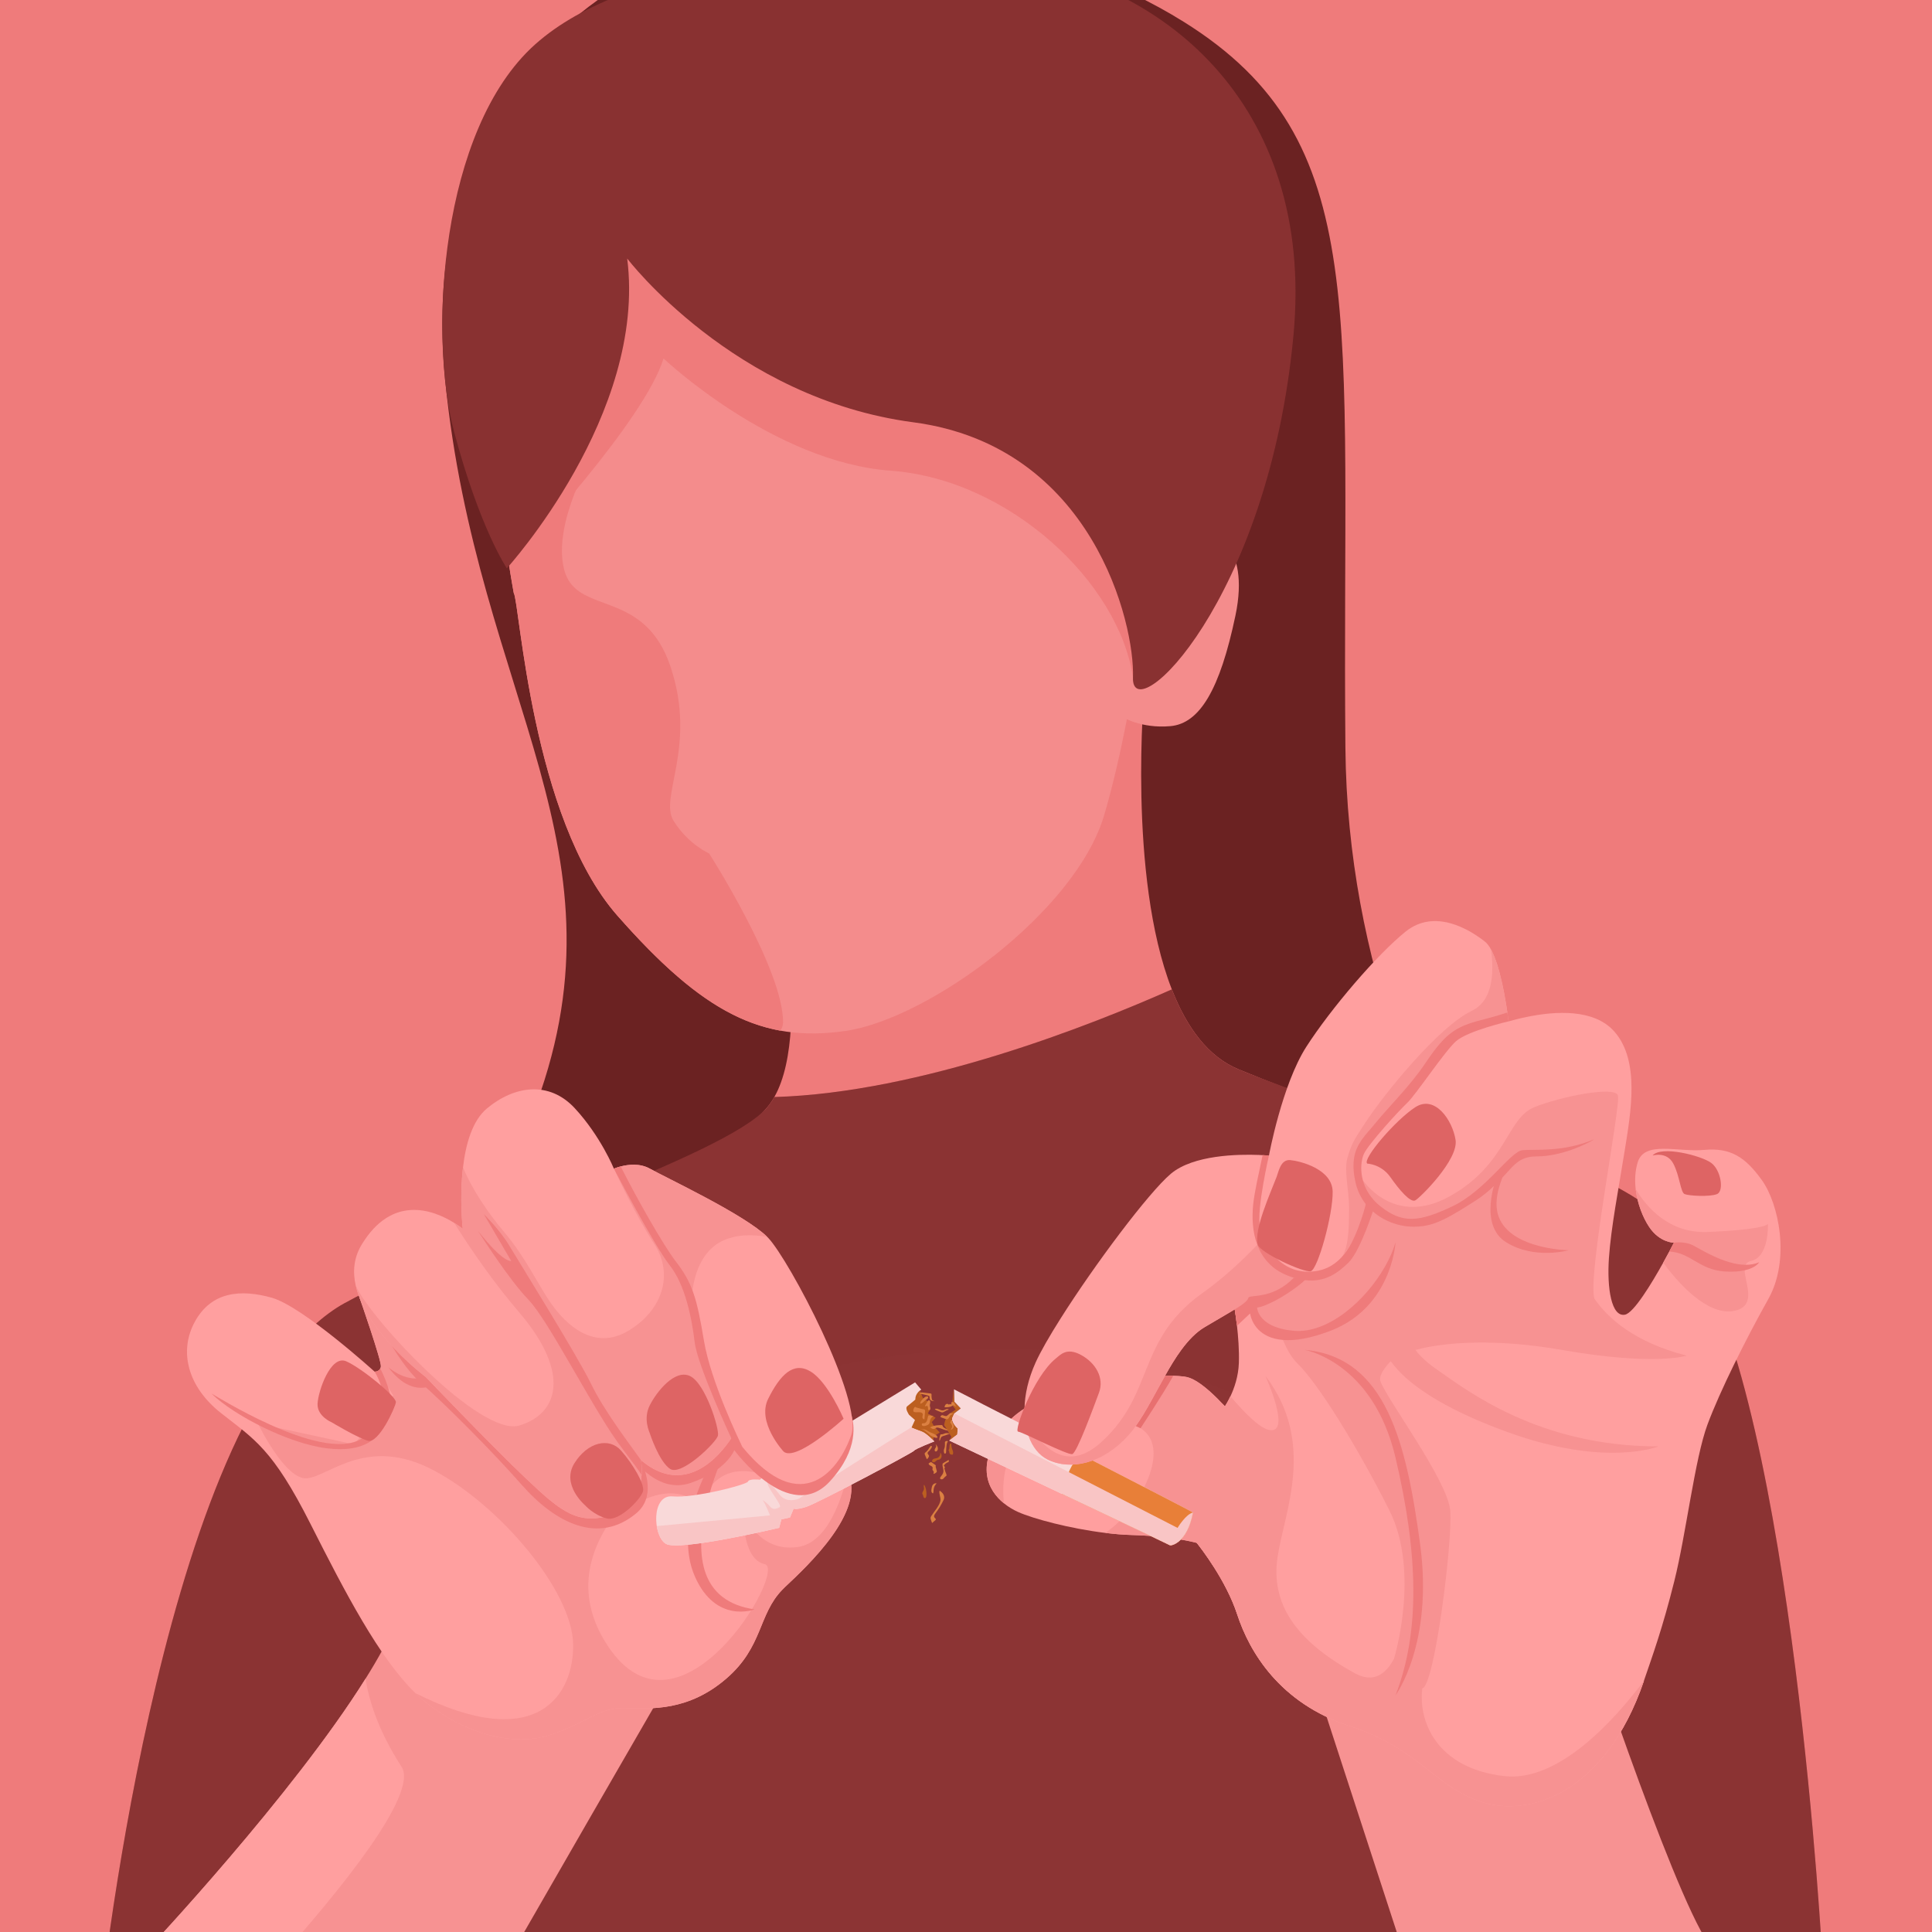 <?xml version="1.0" encoding="utf-8"?>
<!-- Generator: Adobe Illustrator 27.5.0, SVG Export Plug-In . SVG Version: 6.00 Build 0)  -->
<svg version="1.1" xmlns="http://www.w3.org/2000/svg" xmlns:xlink="http://www.w3.org/1999/xlink" x="0px" y="0px"
	 viewBox="0 0 500 500" style="enable-background:new 0 0 500 500;" xml:space="preserve">
<g id="BACKGROUND">
	<rect style="fill:#EF7B7B;" width="500" height="500"/>
</g>
<g id="OBJECTS">
	<g>
		<defs>
			<rect id="SVGID_1_" width="500" height="500"/>
		</defs>
		<clipPath id="SVGID_00000071522436083011408190000013728845021673031597_">
			<use xlink:href="#SVGID_1_"  style="overflow:visible;"/>
		</clipPath>
		<g style="clip-path:url(#SVGID_00000071522436083011408190000013728845021673031597_);">
			<g>
				<path style="fill:#6B2222;" d="M168.957-8.16c0,0-61.915,23.872-53.745,106.596s49.404,121.66,22.34,190.596
					s-78.894,108-78.894,108l372.255-19.149c0,0-81.702-72-82.723-184.34s7.553-157.105-41.872-187.915
					C240.648-35.311,159.345-4.367,168.957-8.16z"/>
				<path style="fill:#EF7B7B;" d="M360.39,290.88c0,0-88.87,106.25-135.52,106.68c-50.52,0.47-84.66-78.46-84.66-78.46
					c0.01,0,0.02-0.01,0.03-0.01c0.1-0.03,0.41-0.14,0.91-0.33c0.01,0,0.03-0.01,0.05-0.01c6.59-2.39,44.4-16.57,57.43-32.25
					c0.65-0.78,1.24-1.65,1.77-2.59c10.58-18.68-1.06-66.83-1.06-66.83s78.93-54.4,96.82-38.69c0,0-4.41,48.16,7.11,77.66
					c3.8,9.75,9.34,17.46,17.35,20.73C352.87,289.93,360.39,290.88,360.39,290.88z"/>
				<path style="fill:#F48C8C;" d="M132.957,153.457c1.532,2.298,4.596,58.213,26.809,83.489
					c22.213,25.277,37.532,32.936,58.979,29.872c21.447-3.064,59.541-30.775,66.979-55.745c4.766-16,8.085-36.936,8.085-36.936
					s36-104.936-17.617-141.702c-53.617-36.766-98.809-27.575-130.979-6.128C113.043,47.755,132.957,153.457,132.957,153.457z"/>
				<path style="fill:#F48C8C;" d="M312.918,137.201c0,0,10.814,3.064,6.809,22.128c-4.005,19.064-9.212,27.915-16.822,28.596
					c-7.61,0.681-12.416-2.383-12.416-2.383s6.408-41.191,8.01-42.894C300.102,140.946,312.918,137.201,312.918,137.201z"/>
				<path style="fill:#EF7B7B;" d="M303.586,126.295c-8.195-37.251-46.191-73.756-62.581-78.971
					c-16.39-5.215-51.406-14.155-61.836-13.41c-10.43,0.745-34.271,17.135-34.271,17.135s-6.705,10.43-8.94,20.115
					c-1.919,8.316-4.073,58.316-4.643,72.285c0.16,1.069,0.313,2.068,0.457,2.985c4.604-4.905,35.127-37.829,39.947-53.665
					c0,0,28.31,26.82,58.856,29.055c30.546,2.235,58.969,28.782,62.638,53.504c0,0,0.164-0.104,0.454-0.324
					c0.093-0.559,0.142-0.868,0.142-0.868s6.915-20.161,10.17-45.904C303.85,127.589,303.732,126.955,303.586,126.295z"/>
				<path style="fill:#EF7B7B;" d="M202.66,264.521c0-13.787-19.149-43.66-19.149-43.66s-5.362-2.298-9.191-8.425
					c-3.83-6.128,6.128-19.149-0.766-39.83c-6.894-20.681-24.511-13.021-27.574-25.277c-3.064-12.255,7.66-29.872,7.66-29.872
					l-25.13,3.065c1.805,18.887,4.45,32.935,4.45,32.935c1.532,2.298,4.596,58.213,26.808,83.489
					c16.026,18.236,28.464,27.3,42.203,29.785C202.413,266.039,202.66,265.305,202.66,264.521z"/>
				<path style="fill:#893131;" d="M162.319,66.904c0,0,27.575,36.255,74.043,42.383c46.468,6.128,57.362,52.255,56.851,66.043
					c-0.511,13.787,35.064-19.575,41.532-88.511c5.664-60.364-34.812-92.879-76.684-96.965
					c-41.872-4.085-95.105-0.277-119.616,21.68c-24.511,21.957-27.571,75.157-20.933,100.178
					c6.638,25.021,13.658,35.361,13.658,35.361S167.425,107.244,162.319,66.904z"/>
				<path style="fill:#8C3434;" d="M329.05,294.46c1.22-0.14,2.42-0.28,3.58-0.41C331.47,294.19,330.27,294.32,329.05,294.46z"/>
				<path style="fill:#8C3434;" d="M342.3,292.94c1.47-0.17,2.86-0.33,4.18-0.48C345.17,292.61,343.77,292.77,342.3,292.94z"/>
				<path style="fill:#8C3434;" d="M471.68,507.69l-4.31,17.5l-44.84-0.25l-347.62-1.95l-49.42-0.28c0,0,15.22-150.43,59.66-182.87
					c1.32-0.97,2.65-1.83,4-2.57c29.4-16.2,98.73-37.83,109.48-50.77c0.65-0.78,1.24-1.65,1.77-2.59
					c37.87-1.1,81.9-18.55,102.87-27.86c3.8,9.75,9.34,17.46,17.35,20.73c32.25,13.15,51.25,15.26,65.6,18.76
					c18.65,4.58,42.15,13.12,51.57,28.26C464.15,366.14,471.68,507.69,471.68,507.69z"/>
				<path style="fill:#8C3434;" d="M342.3,292.94c1.47-0.17,2.86-0.33,4.18-0.48C345.17,292.61,343.77,292.77,342.3,292.94z"/>
				<path style="opacity:0.21;fill:#893131;" d="M471.68,507.69l-4.31,17.5l-44.84-0.25c-7.88-69.89-51.34-189.19-185.71-174.67
					C108.14,364.18,80.42,485.45,74.91,522.99l-49.42-0.28c0,0,15.22-150.43,59.66-182.87c1.32-0.97,2.65-1.83,4-2.57
					c29.4-16.2,98.73-37.83,109.48-50.77c0.65-0.78,1.24-1.65,1.77-2.59c37.87-1.1,81.9-18.55,102.87-27.86
					c3.8,9.75,9.34,17.46,17.35,20.73c32.25,13.15,51.25,15.26,65.6,18.76c18.65,4.58,42.15,13.12,51.57,28.26
					C464.15,366.14,471.68,507.69,471.68,507.69z"/>
			</g>
			<g>
				<g>
					<path style="fill:#F79292;" d="M176.178,429.921c-1.917,2.875-45.906,79.452-45.906,79.452l-57.579-2.99L38.16,504.58
						c0,0,37.58-39.955,56.435-70.125c3.29-5.236,6.008-10.185,7.868-14.577C114.994,390.195,176.178,429.921,176.178,429.921z"/>
					<path style="fill:#FF9F9F;" d="M72.693,506.383L38.16,504.58c0,0,37.58-39.955,56.435-70.125
						c0.873,5.493,3.247,13.419,9.327,22.774C108.514,464.282,87.17,490.16,72.693,506.383z"/>
				</g>
				<path style="fill:#F79292;" d="M410.112,419.871c0,1.914,26.381,79.926,33.531,84.712c7.15,4.786-80.676,0-80.676,0
					l-22.616-69.397L410.112,419.871z"/>
				<g>
					<g>
						<path style="fill:#FF9F9F;" d="M203.101,410.78c-0.215,0.2-0.429,0.415-0.629,0.629c-6.294,6.48-4.964,14.749-14.463,22.974
							c-9.814,8.497-19.527,7.882-26.279,7.668c-6.752-0.215-10.028,3.92-19.398,6.967s-21.83-0.2-32.201-8.497
							c-0.887-0.701-1.759-1.488-2.632-2.346c-9.356-9.084-18.154-25.993-27.137-43.774c-9.828-19.455-14.534-21.901-23.132-28.668
							c-8.598-6.752-11.058-15.965-6.767-23.747c4.306-7.768,11.874-8.383,19.87-6.137c7.982,2.246,26.608,19.126,26.608,19.126
							s0.444,0.043,0.873-0.2c0.243-0.1,0.472-0.301,0.615-0.615c0.072-0.143,0.115-0.3,0.143-0.501
							c0.215-1.431-5.479-17.71-5.479-17.71l0.072-0.343l1.359-6.595l74.931,26.479l10.958,3.877c0,0,26.208,8.397,36.679,18.411
							c0.401,0.372,0.758,0.773,1.059,1.159c0.558,0.701,1.001,1.431,1.33,2.174C224.044,391.11,209.381,404.886,203.101,410.78z"/>
						<path style="fill:#F79292;" d="M204.824,385.143c0,0-17.574-12.451-23.432,4.436c0,0-8.583-9.815-24.363,5.509
							c-15.78,15.323,5.76-25.85,5.76-25.85h26.02l7.544,11.195L204.824,385.143z"/>
						<path style="fill:#F79292;" d="M203.101,410.78c-0.215,0.2-0.429,0.415-0.629,0.629c-6.294,6.48-4.964,14.749-14.463,22.974
							c-9.814,8.497-19.527,7.882-26.279,7.668c-6.752-0.215-10.028,3.92-19.398,6.967s-21.83-0.2-32.201-8.497
							c-0.887-0.701-1.759-1.488-2.632-2.346c31.801,16.008,41.071,0.215,40.828-12.689c-0.272-13.733-18.84-35.806-36.078-44.962
							c-17.224-9.141-27.18,1.616-32.831,2.06c-5.651,0.443-12.646-14.162-12.646-14.162l24.877,5.379l10.114-12.646l-3.948-6.38
							c0.243-0.1,0.472-0.301,0.615-0.615c0.072-0.143,0.115-0.3,0.143-0.501c0.215-1.431-5.479-17.71-5.479-17.71l0.072-0.343
							l5.865,1.831l78.193,38.567c0,0-38.481,21.987-19.899,49.997c18.583,28.01,46.607-19.899,40.584-21.2
							c-6.023-1.316-5.508-13.361-5.508-13.361s3.676,10.472,14.148,8.912c7.854-1.187,11.444-12.989,12.932-19.241
							C224.044,391.11,209.381,404.886,203.101,410.78z"/>
						<path style="fill:#EF7B7B;" d="M190.47,369.249c0.706-0.797-23.575,43.13,4.826,47.261c0,0-10.012,3.873-15.463-8.521
							C174.382,395.595,182.466,378.285,190.47,369.249z"/>
						<path style="fill:#EF7B7B;" d="M100.761,366.765c-2.446,5.436-6.265,9.273-16.193,8.057
							c-9.928-1.23-24.106-8.565-29.77-14.109c-0.597-0.585,28.282,18.154,38.753,11.63c10.472-6.538,3.39-17.367,3.39-17.367
							s1.059,0.086,1.488-0.815C100.16,357.652,102.349,363.246,100.761,366.765z"/>
						<path style="fill:#DE6464;" d="M85.843,368.098c0,0-3.801-1.56-3.66-4.798s3.379-12.811,7.462-10.981
							c4.083,1.83,12.952,9.151,12.811,10.559c-0.141,1.408-4.505,10.7-7.18,9.996C92.601,372.169,85.843,368.098,85.843,368.098z"
							/>
					</g>
					<g>
						<path style="fill:#FF9F9F;" d="M323.049,405.027c-3.519-2.704-8.183-4.549-13.347-5.751
							c-5.365-1.288-11.258-1.86-16.823-2.017c-2.189-0.057-4.492-0.258-6.809-0.544c-9.227-1.116-18.754-3.691-22.602-5.422
							c-1.116-0.501-2.418-1.23-3.662-2.246c-4.12-3.347-7.467-9.627-0.143-19.584c0.401-0.558,0.858-1.087,1.345-1.588
							c0.973-1.03,2.103-1.974,3.347-2.832c0.258-0.172,0.515-0.343,0.787-0.515c8.283-5.307,21.272-7.596,30.757-8.269
							c2.074-0.143,3.991-0.215,5.636-0.229c2.689-0.014,4.707,0.129,5.708,0.372c0.472,0.114,0.973,0.3,1.488,0.558
							c2.689,1.33,5.851,4.392,8.283,7.01c2.232,2.418,3.819,4.478,3.819,4.478L323.049,405.027z"/>
						<path style="fill:#F79292;" d="M425.447,434.997c-10.071,29.383-29.913,35.377-42.129,31.314
							c-12.217-4.077-15.922-13.705-34.061-19.627c-18.139-5.923-25.921-19.255-29.069-28.883
							c-2.89-8.826-9.427-17.195-10.486-18.525c-5.365-1.288-11.258-1.86-16.823-2.017c-2.189-0.057-4.492-0.258-6.809-0.544
							c7.267-4.964,13.333-15.378,12.374-21.987c-0.315-2.146-1.316-3.734-2.89-4.849c-0.129-0.1-0.258-0.186-0.386-0.258
							l-0.029-0.014c-0.358-0.243-0.729-0.443-1.144-0.63c-0.529-0.243-1.102-0.443-1.717-0.615
							c-0.758-0.215-1.559-0.372-2.432-0.486c-5.193-0.687-12.274,0.343-20.013,2.303c-0.758,0.2-1.473,0.429-2.132,0.715
							c-0.529,0.215-1.03,0.472-1.502,0.744c-2.131,1.245-3.619,2.961-4.621,4.907c-2.046,3.948-2.131,8.826-1.774,12.503
							c-4.12-3.347-7.467-9.627-0.143-19.584c0.401-0.558,0.858-1.087,1.345-1.588c0.973-1.03,2.103-1.974,3.347-2.832
							c0.258-0.172,0.515-0.343,0.787-0.515c8.283-5.307,21.272-7.596,30.757-8.269c1.116-0.072,2.174-0.129,3.176-0.157
							c0.873-0.043,1.702-0.071,2.461-0.071c0.758,0,1.459,0,2.103,0.029c1.645,0.043,2.875,0.172,3.605,0.343
							c0.472,0.114,0.973,0.3,1.488,0.558c2.689,1.33,5.851,4.392,8.283,7.01c0.243-0.372,0.815-1.302,1.43-2.618
							c3.691,4.377,7.768,8.483,10.271,8.769c5.365,0.615-0.958-13.447-1.245-14.062c13.275,17.352,4.835,35.392,3.147,47.008
							c-1.688,11.602,4.22,21.329,20.056,29.984c4.649,2.532,7.868,0.429,10.128-3.819c3.104-5.894,4.32-15.922,4.792-23.361v-0.057
							c0.343-5.45,0.286-9.513,0.286-9.513c0.629,1.102,1.345,3.491,2.003,6.566c0.014,0.014,0.014,0.029,0.014,0.043
							c1.988,9.241,3.534,24.648,1.159,30.356c-0.443,1.073-0.772,2.318-0.958,3.662c-1.087,8.283,3.462,20.7,21.229,22.731
							C403.245,461.233,417.564,445.468,425.447,434.997z"/>
						<path style="fill:#E87070;" d="M303.636,356.06c-2.661,4.792-8.469,13.561-8.469,13.561l-0.029-0.014l-2.861-1.245
							l6.795-12.26c0.873-0.043,1.702-0.071,2.461-0.071C302.292,356.031,302.993,356.031,303.636,356.06z"/>
					</g>
					<g>
						<g>
							<path style="fill:#BC5F20;" d="M238.104,359.939l0.727,1.82l1.727,1.207l0.095,1.88l-0.534,0.965l2.016,1.083l-1.01,1.143
								l0.667,1.188l1.407,1.503l-1.509,0.962l-0.175,0.943l0.279,0.406c0,0-7.167-2.482-7.65-2.749
								c-0.483-0.267-1.037-4.45-0.926-5.05c0.111-0.6,1.141-2.804,1.141-2.804L238.104,359.939z"/>
							<path style="fill:#BC5F20;" d="M246.739,359.767l-0.31,3.904l0.917,1.116l-1.616,1.06l-1.072,1.634
								c0,0-0.415,1.283-0.265,1.429c0.15,0.146,1.82,2.939,1.82,2.939l-0.537,0.966l2.07-1.568l0.112-1.577l-1.681-2.085
								l0.804-1.802l1.663-1.289l-1.633-1.72L246.739,359.767z"/>
							<path style="fill:#DB8042;" d="M238.931,361.956c0.164-0.178,0.34-0.352,0.558-0.458c0.217-0.106,0.484-0.137,0.7-0.027
								c0.075,0.189-0.025,0.407-0.172,0.547c-0.147,0.14-0.336,0.225-0.505,0.339c-0.422,0.285-0.793,0.891-1.333,0.914
								C238.074,362.797,238.631,362.283,238.931,361.956z"/>
							<path style="fill:#DB8042;" d="M238.979,364.711c0.105,0.016,0.216,0.033,0.298,0.101c0.133,0.112,0.136,0.312,0.127,0.486
								c-0.036,0.668-0.09,1.335-0.161,2c-0.198,0.03-0.391-0.119-0.467-0.305s-0.056-0.396-0.01-0.591
								c0.036-0.151,0.088-0.308,0.048-0.459c-0.065-0.246-0.34-0.366-0.587-0.424c-0.747-0.177-2.204,0.381-1.798-0.842
								c0.042-0.128,0.161-0.432,0.283-0.5c0.335-0.187,0.158,0.001,0.465,0.086C237.776,364.429,238.352,364.617,238.979,364.711z"
								/>
							<path style="fill:#DB8042;" d="M239.475,363.907c-0.071,0.028-0.081-0.102-0.042-0.167c0.209-0.357,0.418-0.714,0.627-1.072
								c0.075-0.128,0.17-0.27,0.317-0.289c0.16-0.02,0.3,0.125,0.349,0.279c0.123,0.385-0.141,0.797-0.086,1.198
								c0.017,0.126,0.066,0.246,0.102,0.369c0.057,0.194,0.076,0.421-0.042,0.585c-0.119,0.164-0.418,0.188-0.503,0.004
								c-0.037-0.08-0.024-0.173-0.019-0.262c0.013-0.248-0.044-0.499-0.164-0.717c-0.225,0.017-0.446,0.074-0.652,0.167"/>
							<path style="fill:#DB8042;" d="M240.043,367.131c0.036-0.17,0.073-0.34,0.11-0.51c0.024-0.112,0.057-0.237,0.157-0.293
								c0.079-0.044,0.177-0.031,0.266-0.016c0.343,0.056,0.685,0.112,1.028,0.168c-0.425,0.211-0.755,0.604-0.89,1.059
								c-0.088,0.299-0.097,0.624-0.244,0.899c-0.236,0.444-1.901,1.025-1.913,0.203c-0.007-0.433,0.497-0.224,0.773-0.345
								C239.805,368.089,239.942,367.599,240.043,367.131z"/>
							<path style="fill:#DB8042;" d="M243.581,368.809c0.108-0.003,0.228,0,0.304,0.077c0.058,0.059,0.074,0.146,0.103,0.224
								c0.203,0.549,1.024,0.577,1.356,1.06c-0.86,0.041-1.637-0.488-2.477-0.676c-0.181-0.041-0.376-0.064-0.549,0.005
								c-0.15,0.06-0.267,0.184-0.413,0.254c-0.254,0.122-0.567,0.059-0.803-0.096c-0.09-0.06-0.174-0.133-0.278-0.165
								c-0.164-0.051-0.341,0.109-0.413,0.211C241.136,368.909,242.553,368.838,243.581,368.809z"/>
							<path style="fill:#DB8042;" d="M242.617,372.041c-0.391,0.168-0.833-0.031-1.211-0.226c-0.166-0.086-0.332-0.171-0.498-0.257
								c-0.066-0.034-0.133-0.069-0.188-0.119c-0.05-0.046-0.088-0.103-0.131-0.154c-0.072-0.086-0.161-0.156-0.248-0.226
								c-0.299-0.239-0.599-0.478-0.898-0.717c-0.168-0.134-0.34-0.271-0.542-0.344c-0.416-0.152-0.876-0.015-1.297,0.123
								c1.219-0.398,1.709-0.332,2.782,0.381C240.954,370.877,242.638,371.19,242.617,372.041z"/>
							<path style="fill:#DB8042;" d="M238.11,360.681c-0.133,0.344-0.223,0.704-0.267,1.07c0.135-0.2,0.196-0.449,0.168-0.688
								c-0.014-0.12-0.05-0.242-0.023-0.36c0.038-0.163,0.193-0.278,0.356-0.318c0.162-0.04,0.333-0.02,0.499,0
								c0.643,0.079,1.286,0.158,1.93,0.237c0.095,0.012,0.201,0.029,0.26,0.105c0.057,0.073,0.05,0.175,0.045,0.268
								c-0.022,0.354,0.006,0.712,0.083,1.059c0.021,0.095,0.047,0.192,0.105,0.27c0.135,0.181,0.391,0.205,0.599,0.295
								c-0.441-0.009-0.939-0.041-1.197-0.453c-0.154-0.246-0.011-0.645-0.178-0.859
								C240.346,361.122,238.105,360.695,238.11,360.681z"/>
							<path style="fill:#DB8042;" d="M244.098,367.004c-0.21-0.06-0.424-0.122-0.607-0.241c-0.059-0.039-0.122-0.1-0.106-0.169
								c0.007-0.03,0.028-0.054,0.048-0.077c0.112-0.13,0.245-0.27,0.416-0.276c0.095-0.003,0.186,0.036,0.275,0.07
								c0.215,0.083,0.441,0.137,0.671,0.161c0.052,0.005,0.105,0.009,0.155-0.005c0.054-0.016,0.1-0.051,0.144-0.086
								c0.237-0.187,0.474-0.375,0.712-0.562c0.029-0.022,0.058-0.045,0.092-0.057c0.043-0.015,0.09-0.011,0.136-0.006
								c0.2,0.019,0.406,0.026,0.601,0.065c-0.012,0.289-0.393,0.235-0.579,0.365c-0.169,0.118-0.214,0.303-0.311,0.474
								c-0.114,0.201-0.361,0.605-0.593,0.645C244.885,367.351,244.361,367.08,244.098,367.004z"/>
							<path style="fill:#DB8042;" d="M245.946,368.119c-0.018,0.056-0.033,0.125,0.008,0.167c0.021,0.022,0.051,0.03,0.078,0.044
								c0.076,0.039,0.121,0.118,0.162,0.193c0.139,0.254,0.283,0.539,0.212,0.819c-0.064,0.253-0.293,0.447-0.329,0.706
								c0.43-0.129,0.784-0.545,0.757-0.993c-0.017-0.291-0.179-0.549-0.302-0.814c-0.068-0.146-0.086-0.783-0.14-0.822
								C246.16,367.255,245.983,368.005,245.946,368.119z"/>
							<path style="fill:#DB8042;" d="M244.56,364.203c-0.032-0.001-0.067-0.003-0.09-0.026c-0.031-0.03-0.023-0.081-0.012-0.123
								c0.055-0.217,0.138-0.437,0.304-0.587c0.166-0.15,0.433-0.207,0.615-0.078c0.084,0.059,0.173,0.158,0.268,0.119
								c0.062-0.026,0.089-0.101,0.148-0.132c0.099-0.052,0.209,0.046,0.278,0.134c0.162-0.153,0.217-0.409,0.133-0.615
								c0.313-0.14,0.727,0.029,0.852,0.349c0.034,0.087,0.049,0.18,0.08,0.267c0.069,0.191,0.214,0.333,0.337,0.487
								c-0.299,0.059-0.39-0.226-0.634-0.295c-0.265-0.075-0.291,0.08-0.518,0.205C245.833,364.175,245.104,364.216,244.56,364.203z
								"/>
							<path style="fill:#DB8042;" d="M242.286,364.576c0.606-0.037,1.143,0.505,1.747,0.44c0.268-0.029,0.506-0.174,0.758-0.27
								c0.252-0.095,0.559-0.134,0.771,0.032c-0.392,0.13-0.768,0.305-1.12,0.52c-0.165,0.101-0.332,0.213-0.524,0.233
								c-0.2,0.02-0.393-0.064-0.577-0.146c-0.317-0.142-1.339-0.419-1.405-0.754C242.045,364.598,242.17,364.577,242.286,364.576z"
								/>
							<path style="fill:#DB8042;" d="M244.983,373.898c-0.084,0.594-0.129,1.193-0.134,1.793c-0.001,0.113-0.001,0.23-0.048,0.333
								c-0.046,0.103-0.152,0.188-0.264,0.172c-0.172-0.025-0.228-0.241-0.245-0.413c-0.02-0.2-0.04-0.403,0-0.599
								c0.034-0.171,0.112-0.33,0.164-0.496c0.131-0.424,0.089-0.878,0.087-1.322c0-0.074,0.001-0.152,0.036-0.218
								c0.119-0.224,0.589-0.297,0.746-0.134C245.117,373.28,245.03,373.564,244.983,373.898z"/>
							<path style="fill:#DB8042;" d="M244.172,371.613c-0.232,0.082-0.479,0.176-0.619,0.378c-0.197,0.284-0.161,0.748-0.475,0.892
								c0.014-0.51,0.1-1.018,0.257-1.504c0.015-0.045,0.031-0.092,0.065-0.125c0.077-0.076,0.202-0.052,0.31-0.048
								c0.343,0.014,0.645-0.221,0.982-0.291c0.234-0.049,0.477-0.015,0.714,0.018c0.138,0.02,0.277,0.03,0.388,0.086
								C245.295,371.278,244.704,371.425,244.172,371.613z"/>
							<path style="fill:#DB8042;" d="M239.595,375.815c-0.117,0.093-0.252,0.187-0.288,0.332c-0.031,0.124,0.021,0.252,0.071,0.37
								c0.161,0.377,0.321,0.753,0.482,1.13c0.257-0.167,0.451-0.429,0.535-0.723c0.017-0.058,0.029-0.119,0.02-0.178
								c-0.013-0.077-0.061-0.143-0.109-0.205c-0.086-0.111-0.177-0.222-0.224-0.354c-0.145-0.407,0.413-0.634,0.612-0.933
								c0.109-0.164,0.559-0.761,0.482-0.902c-0.219-0.405-0.512,0.112-0.604,0.255
								C240.293,375.043,240.007,375.489,239.595,375.815z"/>
							<path style="fill:#DB8042;" d="M242.439,374.094c0.146,0.211,0.256,0.453,0.277,0.709c0.021,0.256-0.056,0.526-0.239,0.707
								c-0.092,0.09-0.22,0.158-0.347,0.132c-0.215-0.044-0.292-0.329-0.226-0.538s0.222-0.378,0.316-0.577
								c0.093-0.199,0.102-0.475-0.079-0.6c0.023-0.065,0.134-0.068,0.161-0.004"/>
							<path style="fill:#DB8042;" d="M244.617,379.787c-0.125-0.081-0.211,0.15-0.181,0.295c0.093,0.45,0.236,0.89,0.426,1.308
								c0.078,0.173,0.163,0.383,0.055,0.539c-0.053,0.077-0.142,0.12-0.219,0.173c-0.256,0.175-0.405,0.475-0.659,0.654
								c-0.254,0.179-0.717,0.124-0.746-0.185c-0.014-0.15,0.085-0.285,0.179-0.403c0.292-0.366,0.597-0.753,0.673-1.216
								c0.107-0.655-0.27-1.305-0.224-1.967c0.005-0.069,0.015-0.14,0.049-0.199c0.046-0.079,0.128-0.129,0.207-0.176
								c0.443-0.261,0.885-0.522,1.328-0.783c0.077,0.176,0.067,0.389-0.028,0.557c-0.508,0.133-0.956,0.479-1.213,0.938"/>
							<path style="fill:#BC5F20;" d="M243.346,376.076c0.058,0.521-0.274,1.062-0.766,1.244c-0.286,0.106-0.604,0.099-0.89,0.206
								c-0.286,0.107-0.548,0.405-0.448,0.693c0.089,0.269,0.49,0.262,0.724,0.103c0.235-0.158,0.411-0.41,0.68-0.499
								c0.126-0.042,0.261-0.043,0.389-0.078c0.351-0.095,0.6-0.44,0.643-0.8c0.043-0.361-0.095-0.726-0.314-1.016"/>
							<path style="fill:#BC5F20;" d="M246.307,374.678c0.175,0.601,0.587,1.273,0.231,1.788c-0.285-0.003-0.62-0.034-0.767-0.278
								c-0.163-0.271-0.033-0.722-0.318-0.859c0.535-0.432-0.024-1.765,0.723-1.756
								C246.193,373.937,246.204,374.324,246.307,374.678z"/>
							<path style="fill:#DB8042;" d="M242.148,379.594c0.092,0.345,0.183,0.69,0.275,1.035c0.02,0.076,0.04,0.155,0.023,0.231
								c-0.017,0.076-0.07,0.14-0.125,0.195c-0.202,0.201-0.469,0.337-0.75,0.382c0.073-0.223,0.142-0.48,0.02-0.68
								c-0.068-0.111-0.187-0.187-0.238-0.306c-0.09-0.207,0.058-0.448,0.009-0.668c-0.056-0.254-0.336-0.376-0.573-0.485
								c-0.236-0.108-0.497-0.307-0.454-0.563c0.183-0.165,0.404-0.289,0.641-0.359c0.397,0.277,0.795,0.554,1.192,0.831"/>
							<path style="fill:#BC5F20;" d="M239.448,387.694c-0.19,0.07-0.387-0.109-0.458-0.299c-0.071-0.19-0.072-0.403-0.165-0.583
								c-0.049-0.094-0.122-0.179-0.137-0.283c-0.043-0.285,0.385-0.801,0.431-1.132c0.054-0.386-0.124-0.751-0.009-1.136
								C239.675,384.605,240.089,387.46,239.448,387.694z"/>
							<path style="fill:#DB8042;" d="M241.045,392.3c-0.084,0.134-0.17,0.271-0.201,0.426c-0.046,0.228,0.033,0.461,0.11,0.68
								c0.088,0.251,0.177,0.501,0.265,0.752c0.273-0.236,0.547-0.472,0.82-0.708c0.053-0.046,0.109-0.095,0.133-0.161
								c0.085-0.228-0.225-0.389-0.358-0.593c-0.208-0.318,0.039-0.728,0.269-1.03c0.816-1.074,1.522-2.231,2.104-3.447
								c0.481-1.007-0.15-1.911-1.025-2.434c-0.241,0.84,0.381,1.755,0.209,2.625C243.116,389.711,241.746,391.187,241.045,392.3z"
								/>
							<path style="fill:#DB8042;" d="M242.479,383.832c-0.494,0.429-0.812,1.055-0.867,1.708c-0.027,0.32,0.003,0.658-0.142,0.945
								c-0.214-0.047-0.365-0.252-0.414-0.466c-0.05-0.214-0.018-0.437,0.014-0.654c0.054-0.367,0.113-0.747,0.319-1.055
								c0.206-0.308,0.604-0.522,0.953-0.396"/>
						</g>
						<g>
							<path style="fill:#F9D9D9;" d="M199.21,380.752l-2.535,2.191c0,0-2.776-0.337-3.106,0.488
								c-0.33,0.826-13.93,4.334-19.513,3.831c-5.583-0.503-5.09,10.231-1.744,12.271c3.347,2.04,29.326-4.139,29.326-4.139
								l0.585-2.198l2.217-0.476l0.96-2.305c0,0,0.451,0.438,3.278-0.456c2.827-0.895,27.614-14.035,27.881-14.518
								c0.267-0.483,5.234-2.399,5.234-2.399s-2.083-2.16-3.251-2.554c-1.169-0.394-2.648-1.023-2.648-1.023l0.896-1.962
								l-1.524-1.347c0,0-1.16-1.676-0.476-2.217c1.455-1.149,2.096-1.74,2.096-1.74c-0.025-1.779,1.538-2.553,1.538-2.553
								l-1.6-1.893L199.21,380.752z"/>
							<path style="fill:#F9C5C5;" d="M235.894,369.463l0.057-0.125c-5.236,3.143-29.252,18.538-29.252,18.538
								s-3.083,1.32-4.895-1.026c-1.812-2.346-3.78-4.485-3.069-2.58c0.711,1.906,3.725,5.421,3.068,5.772
								c-0.656,0.351-1.698,0.867-2.464-0.102c-0.766-0.97-2.333-2.088-1.846-1.525c0.487,0.563,1.786,3.761,1.786,3.761
								l-3.371,0.321l-25.936,2.454c0.323,2.029,1.15,3.856,2.34,4.581c3.347,2.04,29.326-4.139,29.326-4.139l0.585-2.198
								l2.217-0.476l0.96-2.305c0,0,0.451,0.438,3.278-0.456c2.827-0.895,27.614-14.035,27.881-14.518
								c0.267-0.483,5.234-2.399,5.234-2.399s-2.083-2.16-3.251-2.554C237.374,370.092,235.894,369.463,235.894,369.463z"/>
						</g>
						<g>
							<path style="fill:#F9D9D9;" d="M308.745,391.434c-1.462,7.885-5.692,8.699-6.002,8.461
								c-0.219-0.166-28.972-13.78-45.577-21.64l-0.007-0.001c-6.744-3.196-11.483-5.437-11.483-5.437l2.07-1.568l0.112-1.577
								c0,0-1.385-1.146-1.474-2.58l0.597-1.307l1.663-1.289l-1.633-1.72l-0.112-3.217c0,0,1.656,0.849,4.421,2.272
								c3.346,1.77,10.434,5.337,11.469,5.886c2.564,1.309,5.31,2.722,8.132,4.176C288.148,380.742,308.392,391.16,308.745,391.434z
								"/>
							<path style="fill:#E87F38;" d="M276.305,381.747c-0.715,1.967-1.177,3.661-1.463,4.876
								c13.976,6.621,27.749,13.156,27.901,13.27c0.31,0.238,4.539-0.575,6.002-8.461c-0.291-0.227-14.2-7.397-28.751-14.879
								C279.447,376.701,277.639,378.076,276.305,381.747z"/>
							<path style="fill:#F9C5C5;" d="M304.752,395.42l-57.772-29.636l-0.597,1.307c0.088,1.434,1.474,2.58,1.474,2.58l-0.112,1.577
								l-2.07,1.568c0,0,4.739,2.241,11.483,5.437l0.007,0.001c16.606,7.86,45.358,21.474,45.577,21.64
								c0.31,0.238,4.539-0.575,6.002-8.461C306.824,391.908,304.752,395.42,304.752,395.42z"/>
						</g>
					</g>
					<g>
						<path style="fill:#EF7B7B;" d="M100.461,353.797c0,0,6.316,5.78,11.755,1.156c5.44-4.624,2.584,1.793,2.584,1.793
							S107.88,363.792,100.461,353.797z"/>
						<path style="fill:#EF7B7B;" d="M220.453,366.568c0.384,1.648,2.119,8.266-5.65,16.776c-10.465,11.464-24.763-8.04-24.763-8.04
							s-2.046,5.35-11.359,8.497s-15.893-7.811-15.893-7.811l6.666-20.5l10.958,3.877c0,0,24.616,6.944,35.087,16.958
							C215.901,376.698,220.153,366.182,220.453,366.568z"/>
						<path style="fill:#EF7B7B;" d="M95.712,337.444c0,0,6.364,14.449,13.014,20.262c6.65,5.813,18.968,18.219,26.177,26.435
							c9.063,10.329,20.081,15.508,29.724,7.528c9.643-7.98-6.982-26.268-6.982-26.268L95.712,337.444z"/>
						<path style="fill:#FF9F9F;" d="M220.297,371.385c-2.961,8.626-12.646,21.959-28.139,3.118c0,0-0.014-0.014-0.029-0.043
							c-0.787-0.944-1.574-1.974-2.375-3.076c0,0-10.143,18.139-23.876,6.48c0,0,0.315,1.631,0.158,3.82
							c-0.229,3.448-1.602,8.268-7.153,10.171c-9.07,3.104-13.476-0.386-22.803-9.27c-9.327-8.869-25.907-26.236-25.907-26.236
							s-15.307-11.43-18.082-23.561c-0.014-0.029-0.029-0.057-0.029-0.086c-0.815-3.548-0.529-7.167,1.516-10.557
							c7.839-12.975,18.397-9.141,23.962-5.665c0,0,0.014,0,0.014,0.014c0.858,0.529,1.602,1.059,2.203,1.516
							c0,0-0.887-7.854,0.072-15.936c0.701-5.979,2.418-12.102,6.237-15.25c7.052-5.836,16.036-7.21,22.703,0
							c6.666,7.196,10.114,15.636,10.114,15.636s0.687-0.3,1.759-0.587c1.874-0.486,4.921-0.901,7.568,0.587
							c4.091,2.303,24.577,11.902,30.356,17.653c0.086,0.072,0.157,0.157,0.229,0.229
							C204.232,326.037,223.401,362.316,220.297,371.385z"/>
						<path style="fill:#F79292;" d="M179.212,339.427c0.687,3.204,1.602,13.032,3.433,16.465c1.831,3.433,7.11,15.493,7.11,15.493
							s-10.143,18.139-23.876,6.48c0,0,0.315,1.631,0.158,3.82c-0.229,3.448-1.602,8.268-7.153,10.171
							c-9.07,3.104-13.476-0.386-22.803-9.27c-9.327-8.869-25.907-26.236-25.907-26.236s-15.307-11.43-18.082-23.561
							c3.848,8.569,32.215,39.111,42.287,36.135c10.071-2.976,13.476-13.49,0-29.269c-6.938-8.111-12.789-16.723-16.823-23.16
							c0.858,0.529,1.602,1.059,2.203,1.516c0,0-0.887-7.854,0.072-15.936c2.16,5.536,6.745,12.138,10.35,16.415
							c6.18,7.324,8.863,13.775,12.525,18.953c3.648,5.193,10.9,12.268,19.812,7.018c8.926-5.264,11.902-14.634,6.866-22.417
							c-5.035-7.768-9.785-18.01-10.5-19.584c0,0,0.687-0.3,1.759-0.587c1.874-0.486,4.921-0.901,7.568,0.587
							c4.091,2.303,24.577,11.902,30.356,17.653c-3.519-0.629-8.154-0.815-12.031,1.245
							C179.212,325.25,178.525,336.223,179.212,339.427z"/>
						<path style="fill:#EF7B7B;" d="M166.036,381.685c-1.678-2.573-3.799-5.057-6.423-8.763
							c-6.915-9.767-17.788-31.358-22.91-36.622c-4.964-5.107-12.526-17.014-13.041-17.801c0.472,0.558,6.023,7.854,8.655,7.868
							l-7.108-12.174c0,0,4.206,4.206,6.437,7.925c2.232,3.719,17.839,28.854,21.301,35.978c3.462,7.124,9.771,15.321,12.932,19.77
							C165.879,377.866,166.194,379.496,166.036,381.685z"/>
						<path style="fill:#EF7B7B;" d="M192.129,374.461c-0.787-0.944-2.075-1.157-2.876-2.259c0,0-8.725-18.727-9.469-24.807
							c-0.73-6.094-2.389-14.763-6.452-19.927c-4.063-5.164-14.448-25.006-14.448-25.006s0.687-0.3,1.759-0.587
							c4.12,8.254,11.144,20.571,14.177,24.477c4.42,5.722,5.522,9.599,7.367,20.671
							C183.975,357.738,191.657,373.488,192.129,374.461z"/>
						<path style="fill:#DE6464;" d="M202.793,375.663c0,0-7.035-7.566-3.982-13.671c3.053-6.106,6.504-9.788,11.017-7.018
							c4.513,2.77,8.495,12.194,8.495,12.194S205.979,378.451,202.793,375.663z"/>
						<path style="fill:#DE6464;" d="M168.15,370.885c-0.133-0.398-1.725-3.717,0-7.168c1.726-3.451,6.504-9.557,10.486-7.566
							c3.982,1.991,7.566,13.671,7.167,15.397c-0.398,1.725-9.424,10.486-12.344,8.627
							C170.54,378.318,168.15,370.885,168.15,370.885z"/>
						<path style="fill:#DE6464;" d="M151.426,389.58c0,0-6.238-5.289-2.787-10.864c3.451-5.575,9.026-6.769,12.079-3.318
							c3.053,3.451,6.106,8.628,5.707,10.486c-0.398,1.858-6.049,7.932-9.396,7.085S151.426,389.58,151.426,389.58z"/>
					</g>
					<g>
						<path style="fill:#FF9F9F;" d="M457.648,336.175c-5.751,10.257-12.517,23.776-15.764,32.53
							c-3.262,8.769-5.522,28.325-8.583,40.527c-3.047,12.202-5.665,19.341-7.839,25.707c0,0.014-0.014,0.029-0.014,0.043
							c0,0,0,0,0,0.014c-10.071,29.383-29.913,35.377-42.129,31.314c-12.217-4.077-15.922-13.705-34.061-19.627
							c-18.139-5.923-25.921-19.255-29.069-28.883c-2.89-8.826-9.427-17.195-10.486-18.525c-0.1-0.129-0.157-0.186-0.157-0.186
							l7.324-34.919c0,0,0.043-0.072,0.143-0.2c0.243-0.372,0.815-1.302,1.43-2.618c0.973-2.074,2.06-5.136,2.174-8.626
							c0.115-3.333-0.186-6.924-0.486-9.613c0-0.057-0.014-0.129-0.029-0.186c0,0,0,0,0-0.014c-0.172-1.545-0.358-2.775-0.472-3.462
							c-0.014-0.129-0.029-0.229-0.043-0.315c-0.029-0.129-0.043-0.229-0.043-0.258h-0.014c-0.129,0.086-1.159,0.715-7.725,4.563
							c-2.246,1.316-4.249,3.419-6.08,5.908c-1.488,2.017-2.861,4.306-4.192,6.681c-2.561,4.52-4.935,9.284-7.539,12.946
							c-0.644,0.916-1.302,1.76-1.974,2.504c-6.595,7.339-15.021,9.17-20.886,6.237c-2.189-1.087-3.905-3.219-4.935-6.08
							c-0.515-1.43-0.858-3.047-0.987-4.821v-0.014c-0.071-0.73-0.086-1.488-0.071-2.274c0.071-3.619,0.958-7.668,2.875-11.916
							c1.288-2.847,3.576-6.824,6.409-11.301c8.769-13.905,22.817-32.659,28.582-37.537c5.822-4.921,17.51-5.078,22.746-4.878
							l1.001,0.057h0.014l1.23,0.086l0.401,0.029c0,0,3.376-18.339,9.685-28.181c6.323-9.828,18.211-23.775,25.692-29.798
							c7.482-6.008,16.423-0.644,20.543,2.618c0.558,0.443,1.087,1.145,1.559,2.031c2.275,4.149,3.648,12.303,4.22,16.294
							c0.2,1.416,0.3,2.303,0.3,2.303c1.33-0.372,3.033-0.815,4.964-1.202c7.067-1.431,17.109-2.16,22.402,3.805
							c6.738,7.596,4.277,20.986,2.689,30.942c-1.602,9.957-3.519,19.799-4.063,27.667c-0.544,7.882,0.644,15.364,4.148,14.691
							c2.275-0.443,6.909-8.097,9.899-13.461c0.601-1.073,1.144-2.06,1.574-2.875l1.202-2.289c-0.057,0-3.705-0.014-6.409-4.077
							c-1.674-2.503-3.061-6.08-3.491-9.785c-0.272-2.332-0.157-4.721,0.515-6.938c1.731-5.694,10.4-2.589,17.224-3.219
							c6.809-0.615,10.614,1.817,14.949,7.868C460.323,311.527,463.399,325.904,457.648,336.175z"/>
						<path style="fill:#F79292;" d="M354.363,310.206c-2.924-2.537-3.62-7.442-2.925-11.111c1.091-5.76,6.379-8.015,9.526-12.446
							c0.305-0.429,0.669-0.724,1.052-0.963c3.231-4.134,6.706-8.077,9.876-12.261c2.803-3.699,5.969-6.871,10.67-7.759
							c0.532-0.101,1.032-0.077,1.496,0.027c2.059-0.901,4.108-1.827,6.169-2.725c-0.037-0.278-0.08-0.591-0.129-0.938
							c-0.572-3.991-1.946-12.145-4.22-16.294c0.83,6.023,0.486,13.261-4.978,15.865c-8.426,3.991-22.71,21.437-27.845,29.391
							c-0.772,1.187-1.373,2.132-1.774,2.761c-1.202,1.888-2.031,3.848-2.589,5.994c-0.901,3.333,0.451,8.303,0.451,12.853
							c0,0.301,0,0.587-0.014,0.873c-0.014,5.393-0.3,9.184-1.631,11.458c0.587-0.715,1.288-1.674,2.046-2.875
							c0.744-1.173,1.531-2.561,2.275-4.177c0.472-0.973,0.916-2.031,1.33-3.176c0.186-0.515,0.587-1.244,1.144-2.146
							c0.2-0.329,0.429-0.672,0.687-1.044c0.138-0.202,0.293-0.427,0.447-0.649C355.063,310.705,354.704,310.502,354.363,310.206z"
							/>
						<path style="fill:#F79292;" d="M389.326,459.659c-17.767-2.031-22.316-14.448-21.229-22.731
							c0.186-1.345,0.515-2.589,0.958-3.662c2.375-5.708,0.83-21.115-1.159-30.356c0-0.014,0-0.029-0.014-0.043
							c-0.658-3.076-1.373-5.465-2.003-6.566c0,0,0.057,4.063-0.286,9.513v0.057c-0.472,7.439-1.688,17.467-4.792,23.361
							c-2.26,4.249-5.479,6.352-10.128,3.819c-15.836-8.655-21.744-18.382-20.056-29.984c1.688-11.616,10.128-29.655-3.147-47.008
							c0.286,0.615,6.609,14.677,1.245,14.062c-2.503-0.286-6.58-4.392-10.271-8.769c-0.615,1.316-1.187,2.246-1.43,2.618
							c-0.241-0.26-0.495-0.526-0.75-0.793c-2.968,11.092-6.189,24.032-6.79,36.052c0.075,0.018,0.155,0.029,0.23,0.047
							c1.059,1.33,7.596,9.699,10.486,18.525c3.147,9.627,10.929,22.96,29.069,28.883c18.139,5.922,21.844,15.55,34.061,19.627
							c12.217,4.063,32.058-1.931,42.129-31.314C417.564,445.468,403.245,461.233,389.326,459.659z"/>
						<path style="fill:#F79292;" d="M453.156,326.333c-0.73,0.157-1.159,0.515-1.388,1.001c-0.2,0.386-0.257,0.873-0.243,1.416
							c0.072,3.262,2.947,8.726-1.903,10.286c-6.552,2.103-14.177-5.436-19.183-12.26c0.601-1.073,1.144-2.06,1.574-2.875
							l1.202-2.289c-0.057,0-3.705-0.014-6.409-4.077c-1.674-2.503-3.061-6.08-3.491-9.785c2.861,4.749,8.698,11.487,18.597,11.087
							c15.207-0.629,15.622-2.089,15.622-2.089S457.948,325.289,453.156,326.333z"/>
						<path style="fill:#F79292;" d="M371.787,354.371c7.982,5.536,26.408,19.956,57.407,19.956c0,0-13.461,5.536-38.968-3.677
							c-17.281-6.237-26.508-12.903-30.284-18.368c-0.115,0.086-0.215,0.186-0.315,0.286c-0.115,0.114-0.215,0.229-0.301,0.343
							c-0.057,0.071-0.115,0.129-0.172,0.2c-1.431,1.731-2.303,3.247-1.903,4.363c1.674,4.678,17.395,25.678,18.068,33.432
							c0.672,7.739-4.048,45.448-7.21,46.02h-0.014c-1.402,0.243-2.99-1.245-4.335-2.975c-0.243-0.315-0.472-0.629-0.701-0.944
							c-1.259-1.803-2.16-3.576-2.26-3.777c-0.014-0.014-0.014-0.014-0.014-0.014s6.838-22.288-1.202-38.31
							c-8.025-16.022-18.411-32.845-23.761-37.995c-1.545-1.488-2.775-3.72-3.819-6.137c-0.444-1.03-1.888-1.244-2.604-2.089
							c-1.788-2.103-3.405-2.432-4.063-4.12c-0.4-1.044-0.386-3.705-0.729-3.348c-1.388,1.416-2.561,2.661-4.506,5.694
							c-0.172-1.545-0.358-2.775-0.472-3.462c-0.014-0.129-0.029-0.229-0.043-0.315c-0.029-0.129-0.043-0.229-0.043-0.258h-0.014
							c-0.129,0.086-1.159,0.715-7.725,4.563c-2.246,1.316-4.249,3.419-6.08,5.908c-1.488,2.017-2.861,4.306-4.192,6.681
							c-2.561,4.52-4.935,9.284-7.539,12.946c-0.644,0.916-1.302,1.76-1.974,2.504c-6.595,7.339-15.021,9.17-20.886,6.237
							c-2.189-1.087-3.905-3.219-4.935-6.08c-0.515-1.43-0.858-3.047-0.987-4.821c0.701,1.316,1.531,2.732,2.489,4.077
							c3.762,5.193,9.585,9.256,17.166,2.461c2.003-1.802,3.634-3.633,4.978-5.479c2.818-3.82,4.478-7.725,6.051-11.616
							c1.144-2.847,2.26-5.679,3.719-8.483c2.375-4.506,5.679-8.926,11.645-13.175c5.107-3.634,9.914-8.04,14.134-12.446
							c0.029-0.043,0.072-0.072,0.1-0.115c0.3-0.315,0.601-0.63,0.887-0.944c2.789,7.324,11.201,11.802,18.869,6.995
							c4.063-2.546,5.779-6.638,6.037-11.101c0.086,0.143,0.172,0.272,0.257,0.415v-6.666l2.189-0.658
							c-0.644-1.302-1.016-2.861-1.044-4.692c0,0,8.068,12.389,22.703,4.106c14.62-8.283,14.563-20.156,21.744-22.989
							c7.196-2.832,20.7-5.45,21.573-3.047c0.873,2.389-8.011,47.222-6.051,52.672c3.419,4.935,10.286,11.258,23.876,14.706
							c0,0-8.197,2.746-32.387-1.488c-16.637-2.918-30.013-2.117-37.823,0.014C367.51,350.953,369.226,352.598,371.787,354.371z"/>
						<path style="fill:#EF7B7B;" d="M455.273,326.662c0,0-0.73,1.416-3.748,2.089c-1.302,0.3-3.018,0.458-5.279,0.3
							c-6.523-0.458-8.784-4.921-14.234-5.15l1.202-2.289c0,0,2.589-0.443,4.807,0.615c1.802,0.887,8.197,5.078,13.747,5.107
							C452.999,327.334,454.186,327.148,455.273,326.662z"/>
						<path style="fill:#EF7B7B;" d="M412.658,294.804c-0.386,0.301-7.525,4.478-15.078,4.478c-4.635,0-6.008,2.675-8.755,5.436
							c0,0.014-0.014,0.014-0.014,0.028c-0.687,0.701-1.402,1.445-2.203,2.203l-0.014,0.014c-1.345,1.288-2.904,2.604-4.892,3.877
							c-0.472,0.301-0.916,0.587-1.359,0.858c-6.852,4.32-10.085,5.965-15.321,5.751c-3.176-0.143-6.852-1.402-9.728-3.934
							c-0.343-0.3-0.687-0.615-1.001-0.958c-0.286-0.3-0.572-0.615-0.83-0.944c-1.273-1.616-2.246-3.591-2.732-5.937
							c-0.386-1.831-0.515-3.376-0.429-4.721c0.2-3.92,2.103-6.151,4.363-8.755c0.415-0.486,0.844-1.001,1.288-1.531
							c3.92-4.764,9.012-9.656,13.018-15.65c5.665-8.455,8.34-9.527,15.965-11.459c1.745-0.443,3.505-0.973,5.164-1.531
							c0.2,1.416,0.3,2.303,0.3,2.303s-10.586,2.446-13.619,5.164c-3.018,2.732-10.443,13.933-12.56,15.893
							c-2.117,1.974-10,10.6-11.215,13.175c-1.073,2.289-1.43,7.711,2.575,12.074c0.043,0.057,0.086,0.1,0.129,0.143
							c0.458,0.486,0.973,0.958,1.545,1.416c5.751,4.549,9.985,4.091,18.626,0c8.626-4.091,14.992-14.234,18.168-14.534
							C397.222,297.365,404.632,298.266,412.658,294.804z"/>
						<path style="fill:#EF7B7B;" d="M326.773,298.92c-0.905,4.327-2.151,9.645-2.465,12.95c-0.644,6.58,0.629,14.921,8.841,18.211
							c0.587,0.229,1.145,0.429,1.688,0.601h0.014c1.016,0.3,1.96,0.501,2.847,0.615c5.408,0.672,8.741-2.074,11.258-4.506
							c2.546-2.446,5.365-10.343,6.337-13.275c0.243-0.715,0.372-1.13,0.372-1.13l-1.903-2.403c0,0-0.014,0.472-0.301,1.631
							c-0.272,1.173-0.801,3.047-1.845,5.851c-2.089,5.579-5.307,11.602-13.032,11.645c-7.711,0.043-11.63-7.124-12.517-11.645
							c-0.887-4.52,2.332-18.397,2.332-18.397L326.773,298.92z"/>
						<path style="fill:#EF7B7B;" d="M361.158,321.512c0,0-0.172,3.305-1.76,7.51c-1.988,5.307-6.223,12.031-15.192,15.436
							c-5.264,1.988-9.227,2.575-12.202,2.317c-6.151-0.501-8.083-4.52-8.483-6.852l-3.391,3.19c0-0.057-0.014-0.129-0.029-0.186
							c0,0,0.014-0.014,0-0.014c-0.172-1.545-0.358-2.775-0.472-3.462c-0.014-0.129-0.029-0.229-0.043-0.315
							c-0.029-0.129-0.043-0.229-0.043-0.258v-0.014c0,0,3.29-1.845,3.505-2.933c0.086-0.429,1.03-0.415,2.518-0.615
							c0.544-0.072,1.159-0.172,1.831-0.329c2.131-0.501,4.792-1.602,7.439-4.306h3.419c0,0-0.186,0.229-0.558,0.615
							c-0.944,1.016-5.25,4.277-9.127,6.023c-1.144,0.529-2.26,0.93-3.233,1.087c0,0,0.115,3.562,5.45,5.236
							c1.116,0.358,2.461,0.63,4.091,0.773c8.869,0.758,18.597-7.854,23.575-16.651
							C359.656,325.646,360.586,323.529,361.158,321.512z"/>
						<path style="fill:#EF7B7B;" d="M337.629,349.346c0,0,17.666,3.014,23.526,27.879c5.86,24.865,6.447,44.958,0,61.534
							c0,0,9.878-13.312,6.362-39.181S358.814,351.188,337.629,349.346z"/>
						<path style="fill:#EF7B7B;" d="M389.35,302.555c0.063,0.144,0.035,0.393-0.054,0.728c-0.621,2.351-4.199,8.989,0.054,14.184
							c4.86,5.937,16.617,6.094,16.617,6.094s-8.779,2.497-16.147-2.043c-7.368-4.541-2.522-16.768-2.522-16.768L389.35,302.555z"/>
						<path style="fill:#DE6464;" d="M427.685,299.047c0,0,3.679-1.13,5.368,2.095c1.689,3.225,1.849,7.425,2.924,7.886
							c1.075,0.461,6.516,0.77,8.387,0s1.029-6.196-1.497-8.067C440.342,299.09,429.902,296.384,427.685,299.047z"/>
						<path style="fill:#DE6464;" d="M353.835,301.138c0,0,3.622,0.113,5.999,3.509c2.377,3.396,5.207,6.678,6.452,5.999
							c1.245-0.679,11.206-10.527,10.414-15.62c-0.792-5.094-5.32-11.772-10.414-8.489
							C361.192,289.819,352.476,300.006,353.835,301.138z"/>
						<path style="fill:#DE6464;" d="M330.404,304.534c0.496-1.296,1.019-4.528,3.509-4.301c2.49,0.226,10.866,2.264,10.979,8.15
							c0.113,5.886-3.848,20.148-5.659,20.601c-1.811,0.453-13.108-4.751-13.72-6.868
							C324.424,318.348,328.792,308.746,330.404,304.534z"/>
						<path style="fill:#DE6464;" d="M273.16,351.648c1.303-1.06,2.902-3.022,6.649-0.967c3.748,2.055,6.045,5.924,4.594,9.793
							c-1.451,3.869-5.682,15.475-6.891,15.837c-1.209,0.363-12.815-5.682-14.024-5.803
							C262.28,370.387,267.515,356.242,273.16,351.648z"/>
					</g>
				</g>
			</g>
		</g>
	</g>
</g>
</svg>

